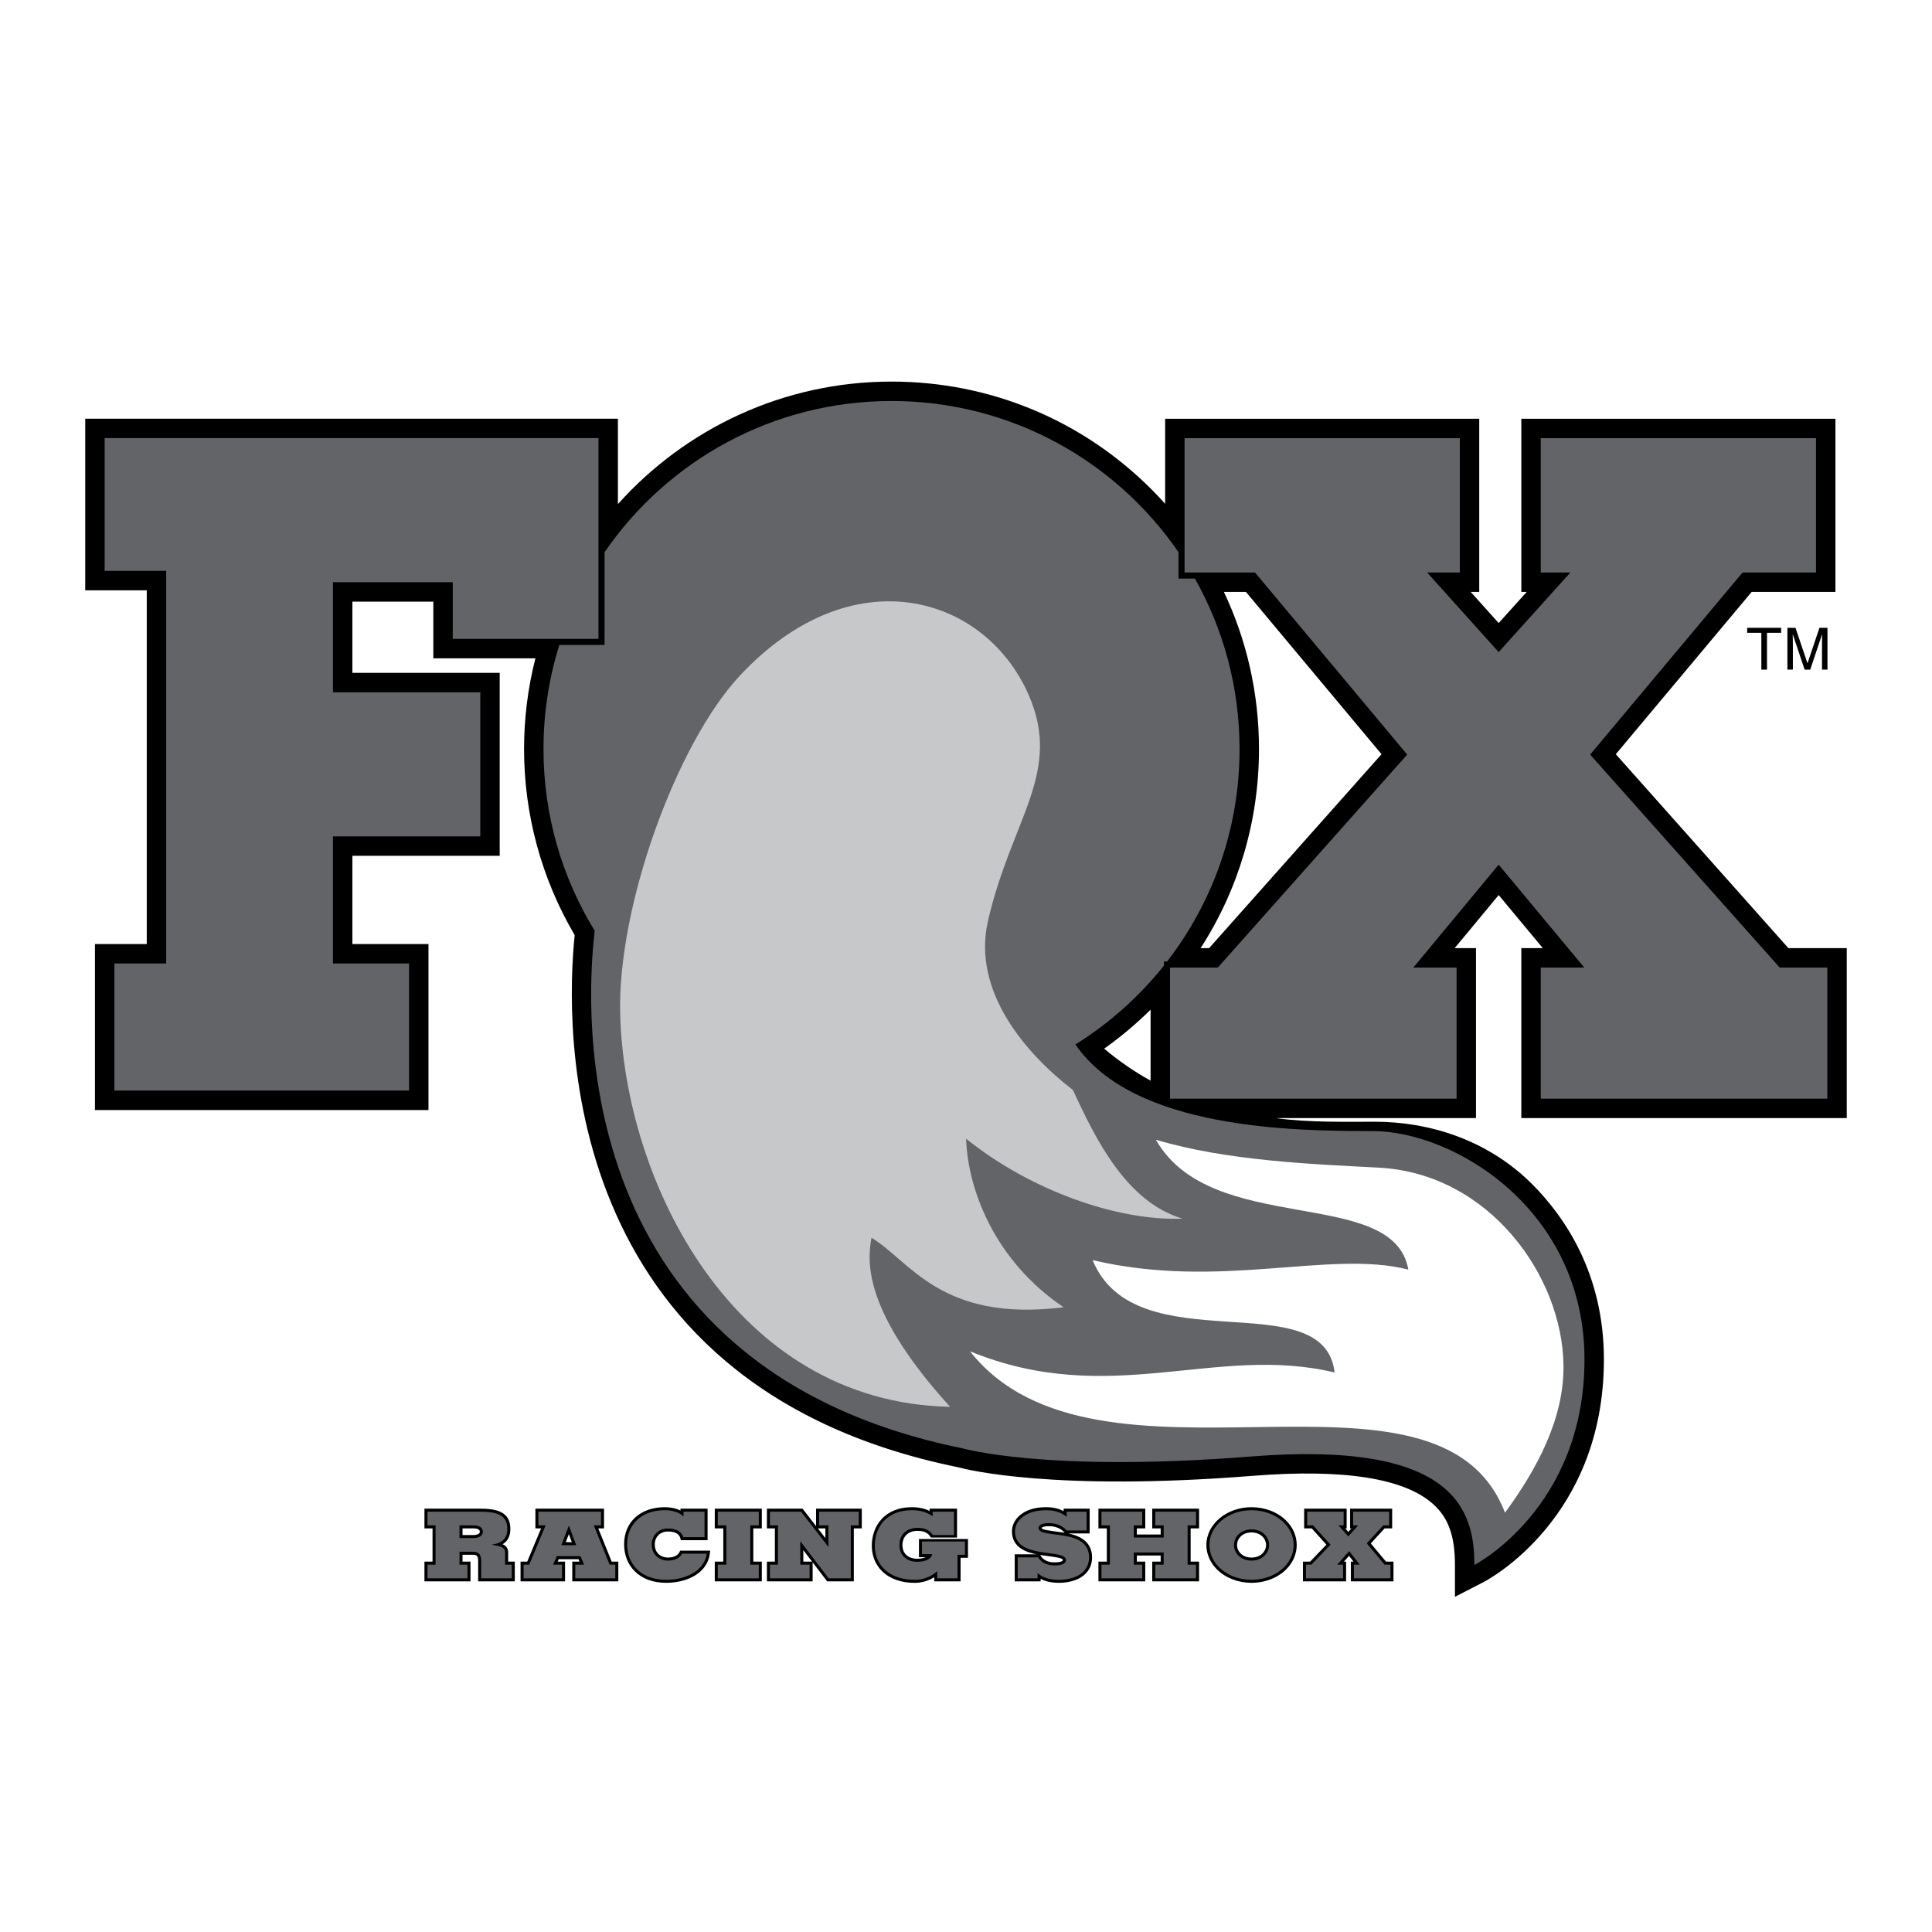 <?xml version="1.0" encoding="utf-8"?>
<!-- Generator: Adobe Illustrator 13.0.0, SVG Export Plug-In . SVG Version: 6.00 Build 14948)  -->
<!DOCTYPE svg PUBLIC "-//W3C//DTD SVG 1.0//EN" "http://www.w3.org/TR/2001/REC-SVG-20010904/DTD/svg10.dtd">
<svg version="1.0" id="Layer_1" xmlns="http://www.w3.org/2000/svg" xmlns:xlink="http://www.w3.org/1999/xlink" x="0px" y="0px"
	 width="192.756px" height="192.756px" viewBox="0 0 192.756 192.756" enable-background="new 0 0 192.756 192.756"
	 xml:space="preserve">
<g>
	<polygon fill-rule="evenodd" clip-rule="evenodd" fill="#FFFFFF" points="0,0 192.756,0 192.756,192.756 0,192.756 0,0 	"/>
	<path fill-rule="evenodd" clip-rule="evenodd" d="M151.784,111.553h32.468v-16.96h-5.826L161.21,75.247l13.553-16.192h8.358V41.779
		h-31.337v17.276h0.539l-2.8,3.107l-2.792-3.107h0.853V41.779h-31.337v8.486c-0.445-0.495-0.901-0.982-1.376-1.456
		c-6.925-6.925-16.131-10.738-25.923-10.738c-10.834,0-20.582,4.728-27.299,12.224v-8.523H8.504v17.123h6.138v35.295H9.474v16.558
		h33.275V94.188h-7.592v-8.803h14.699V67.132H35.157v-7.107h8.076v5.654h10.186c-0.739,2.897-1.133,5.93-1.133,9.054
		c0,6.547,1.748,12.949,5.051,18.564c-0.912,8.811-2.074,44.859,38.25,53.092c0.902,0.246,9.615,2.426,29.374,0.857
		c9.149-0.727,15.237,0.244,18.093,2.881c1.477,1.365,2.107,3.162,2.107,6.01v3.178l2.825-1.455
		c0.491-0.252,12.036-6.377,12.036-22.238c0-8.527-3.895-14.213-7.161-17.479c-4.463-4.463-10.328-6.227-15.696-6.227
		c-2.611,0-6.713,0.09-9.853-0.363h19.948v-16.96h-2.124l4.388-5.293l4.401,5.293h-2.142V111.553L151.784,111.553z"/>
	<polygon fill-rule="evenodd" clip-rule="evenodd" fill="#636467" points="59.71,63.74 59.71,43.709 10.442,43.709 10.442,56.956 
		16.581,56.956 16.581,96.127 11.412,96.127 11.412,108.807 40.811,108.807 40.811,96.127 33.219,96.127 33.219,83.447 
		47.918,83.447 47.918,69.07 33.219,69.07 33.219,58.086 45.172,58.086 45.172,63.74 59.71,63.74 	"/>
	<polygon fill-rule="evenodd" clip-rule="evenodd" fill="#636467" points="177.557,96.531 158.649,75.286 173.857,57.117 
		181.183,57.117 181.183,43.718 153.722,43.718 153.722,57.117 156.678,57.117 149.522,65.061 142.383,57.117 145.646,57.117 
		145.646,43.718 118.185,43.718 118.185,57.117 125.213,57.117 140.396,75.286 121.506,96.531 116.731,96.531 116.731,109.615 
		145.322,109.615 145.322,96.531 141.012,96.531 149.522,86.265 158.059,96.531 153.722,96.531 153.722,109.615 182.313,109.615 
		182.313,96.531 177.557,96.531 	"/>
	<path fill-rule="evenodd" clip-rule="evenodd" fill="#636467" d="M136.923,112.846c-7.791,0-23.812-0.15-29.627-8.639
		c3.374-2.104,6.361-4.771,8.829-7.87v-0.412h0.318c4.529-5.863,7.228-13.211,7.228-21.193c0-6.182-1.623-11.982-4.455-17.01h-1.031
		h-0.605v-0.606v-2.025c-6.26-9.107-16.746-15.083-28.631-15.083c-11.886,0-22.373,5.976-28.632,15.083v8.648v0.606H59.71h-3.904
		c-1.027,3.28-1.582,6.769-1.582,10.387c0,6.647,1.871,12.857,5.111,18.136c-0.928,7.8-2.943,43.591,36.72,51.638
		c0,0,8.399,2.424,28.753,0.809s22.292,5.33,22.292,10.822c0,0,10.984-5.654,10.984-20.516S145.161,112.846,136.923,112.846
		L136.923,112.846z"/>
	<path fill-rule="evenodd" clip-rule="evenodd" fill="#FFFFFF" d="M150.153,150.922c-6.663-17.361-40.692-0.059-53.376-16.102
		c13.968,5.723,24.511-0.738,36.379,2.115c-1.069-9.072-19.844-0.748-24.146-11.213c12.741,3.008,23.639-1.064,31.5,0.947
		c-1.473-8.422-19.652-3.184-25.187-12.957c7.078,2.115,15.636,2.434,22.233,2.785c11.017,0.576,18.327,10.809,18.433,19.73
		C156.054,141.598,153.292,146.631,150.153,150.922L150.153,150.922z"/>
	<path fill-rule="evenodd" clip-rule="evenodd" fill="#C6C8CA" d="M94.791,140.359c-21.641-0.43-32.504-22.51-32.917-39.238
		c-0.264-10.747,5.63-26.951,11.939-33.708c11.177-11.978,24.422-8.052,28.796,1.87c3.442,7.807-1.713,12.424-4.044,22.625
		c-1.598,6.997,3.788,13.243,8.479,16.836c2.274,4.932,5.335,11.176,10.939,12.84c-6.47,0.258-15.17-2.803-21.593-7.971
		c0.167,5.059,2.826,12.156,9.726,16.812c-12.266,1.537-15.318-4.643-19.166-6.928C86.467,125.998,86.264,130.971,94.791,140.359
		L94.791,140.359z"/>
	<polygon fill-rule="evenodd" clip-rule="evenodd" points="174.318,62.636 177.707,62.636 177.707,63.136 176.294,63.136 
		176.294,66.809 175.73,66.809 175.73,63.136 174.318,63.136 174.318,62.636 	"/>
	<path fill-rule="evenodd" clip-rule="evenodd" d="M181.782,66.809v-2.464c0-0.122,0.012-0.651,0.012-1.041h-0.012l-1.175,3.505
		h-0.558l-1.174-3.499h-0.012c0,0.383,0.012,0.913,0.012,1.035v2.464h-0.546v-4.173h0.808l1.191,3.528h0.012l1.186-3.528h0.802
		v4.173H181.782L181.782,66.809z"/>
	<path fill-rule="evenodd" clip-rule="evenodd" d="M50.698,155.803v-0.93c0-0.438-0.244-0.67-0.551-0.805
		c0.516-0.314,0.771-0.814,0.771-1.516c0-0.594-0.159-1.043-0.486-1.369c-0.459-0.459-1.234-0.664-2.513-0.664h-5.572v1.969h0.807
		v3.314h-0.807v1.969h4.594v-1.969h-0.795v-0.682h1.034c0.193,0,0.328,0.037,0.401,0.111c0.086,0.086,0.124,0.25,0.124,0.533v2.006
		h3.655v-1.969H50.698L50.698,155.803z"/>
	<polygon fill-rule="evenodd" clip-rule="evenodd" points="61.027,155.803 59.691,152.488 60.264,152.488 60.264,150.52 
		53.417,150.52 53.417,152.488 53.983,152.488 52.601,155.803 51.936,155.803 51.936,157.771 56.375,157.771 56.375,155.803 
		55.643,155.803 55.744,155.562 57.715,155.562 57.816,155.803 57.095,155.803 57.095,157.771 61.689,157.771 61.689,155.803 
		61.027,155.803 	"/>
	<path fill-rule="evenodd" clip-rule="evenodd" d="M67.866,154.709l-0.085,0.16c-0.231,0.439-0.775,0.52-1.078,0.529
		c-0.384,0.014-0.762-0.121-1.011-0.361c-0.244-0.234-0.366-0.561-0.366-0.965c0-0.348,0.128-0.668,0.361-0.902
		c0.242-0.242,0.569-0.369,0.948-0.369c0.342,0,0.618,0.053,0.821,0.158c0.222,0.111,0.351,0.266,0.412,0.484l0.061,0.223h2.666
		v-3.146h-2.705v0.189c-0.569-0.297-1.252-0.336-1.575-0.336c-2.421,0-4.048,1.482-4.048,3.689c0,1.078,0.365,2.012,1.057,2.703
		c0.754,0.756,1.842,1.154,3.146,1.154c1.959,0,4.062-0.887,4.343-2.867l0.049-0.344H67.866L67.866,154.709z"/>
	<polygon fill-rule="evenodd" clip-rule="evenodd" points="71.313,150.52 71.313,152.488 72.164,152.488 72.164,155.803 
		71.313,155.803 71.313,157.771 76.006,157.771 76.006,155.803 75.156,155.803 75.156,152.488 76.006,152.488 76.006,150.52 
		71.313,150.52 	"/>
	<polygon fill-rule="evenodd" clip-rule="evenodd" points="81.42,150.52 81.42,152.26 80.071,150.52 76.515,150.52 76.515,152.488 
		77.311,152.488 77.311,155.803 76.515,155.803 76.515,157.771 81.076,157.771 81.076,155.875 82.523,157.771 85.186,157.771 
		85.186,152.488 85.981,152.488 85.981,150.52 81.42,150.52 	"/>
	<polygon fill-rule="evenodd" clip-rule="evenodd" fill="#FFFFFF" points="82.349,152.488 82.349,153.455 81.598,152.488 
		82.349,152.488 	"/>
	<polygon fill-rule="evenodd" clip-rule="evenodd" fill="#FFFFFF" points="80.148,155.803 80.148,154.66 81.021,155.803 
		80.148,155.803 	"/>
	<path fill-rule="evenodd" clip-rule="evenodd" d="M91.684,153.545v1.814h0.677c-0.226,0.104-0.53,0.158-0.827,0.158
		c-0.479,0-0.871-0.139-1.133-0.398c-0.238-0.24-0.364-0.572-0.364-0.965c0-0.406,0.137-0.768,0.386-1.016
		c0.263-0.264,0.651-0.402,1.123-0.402c0.315,0,0.573,0.045,0.766,0.137c0.224,0.105,0.383,0.244,0.483,0.426l0.086,0.104h2.602
		v-2.883h-2.738v0.227c-0.52-0.256-1.086-0.373-1.773-0.373c-2.758,0-3.993,1.928-3.993,3.838c0,0.996,0.347,1.869,1.003,2.525
		c0.774,0.773,1.903,1.184,3.266,1.184c0.712,0,1.369-0.191,1.962-0.562v0.414h2.627v-2.348h0.74v-1.879H91.684L91.684,153.545z"/>
	<path fill-rule="evenodd" clip-rule="evenodd" d="M106.6,152.994h2.116v-2.475h-2.595v0.248c-0.511-0.277-1.066-0.395-1.796-0.395
		c-2.208,0-3.363,1.213-3.363,2.41c0,1.668,1.53,2.115,2.463,2.293h-2.187v2.695h2.583v-0.248c0.48,0.262,1.087,0.396,1.818,0.396
		c1.135,0,2.081-0.322,2.664-0.904c0.429-0.43,0.654-0.994,0.654-1.637C108.958,153.68,107.502,153.184,106.6,152.994L106.6,152.994
		z"/>
	<path fill-rule="evenodd" clip-rule="evenodd" fill="#FFFFFF" d="M103.782,155.139c0.275,0.045,0.545,0.08,0.807,0.115
		c0.544,0.07,1.455,0.189,1.455,0.383c0,0.146-0.323,0.24-0.824,0.24c-0.644,0-1.122-0.213-1.386-0.652L103.782,155.139
		L103.782,155.139z"/>
	<path fill-rule="evenodd" clip-rule="evenodd" fill="#FFFFFF" d="M106.212,152.922c-0.008-0.002-0.018-0.004-0.024-0.004
		c-0.301-0.051-0.595-0.088-0.878-0.123c-0.485-0.061-1.389-0.174-1.389-0.352c0-0.008,0-0.012,0.014-0.025
		c0.072-0.072,0.309-0.15,0.655-0.15c0.386,0,0.7,0.055,0.963,0.168c0.257,0.111,0.463,0.26,0.631,0.453L106.212,152.922
		L106.212,152.922z"/>
	<polygon fill-rule="evenodd" clip-rule="evenodd" points="114.959,150.52 114.959,152.488 115.799,152.488 115.799,153.098 
		113.422,153.098 113.422,152.488 114.262,152.488 114.262,150.52 109.591,150.52 109.591,152.488 110.43,152.488 110.43,155.803 
		109.591,155.803 109.591,157.771 114.262,157.771 114.262,155.803 113.422,155.803 113.422,155.193 115.799,155.193 
		115.799,155.803 114.959,155.803 114.959,157.771 119.631,157.771 119.631,155.803 118.791,155.803 118.791,152.488 
		119.631,152.488 119.631,150.52 114.959,150.52 	"/>
	<path fill-rule="evenodd" clip-rule="evenodd" d="M124.862,150.373c-2.481,0-4.501,1.691-4.501,3.773
		c0,0.891,0.372,1.754,1.049,2.43c0.854,0.854,2.112,1.344,3.452,1.344c1.347,0,2.609-0.49,3.465-1.346
		c0.676-0.676,1.047-1.539,1.047-2.428c0-0.891-0.371-1.754-1.047-2.428C127.472,150.863,126.209,150.373,124.862,150.373
		L124.862,150.373z"/>
	<polygon fill-rule="evenodd" clip-rule="evenodd" points="138.281,155.803 136.764,153.988 138.141,152.488 138.896,152.488 
		138.896,150.52 134.7,150.52 134.7,152.488 134.83,152.488 134.52,152.834 134.214,152.488 134.355,152.488 134.355,150.52 
		130.115,150.52 130.115,152.488 130.869,152.488 132.335,154.111 130.709,155.803 129.993,155.803 129.993,157.771 134.3,157.771 
		134.3,155.803 134.082,155.803 134.591,155.227 135.043,155.803 134.777,155.803 134.777,157.771 139.028,157.771 139.028,155.803 
		138.281,155.803 	"/>
	<polygon fill-rule="evenodd" clip-rule="evenodd" fill="#636467" points="52.239,157.469 52.239,156.107 52.802,156.107 
		54.438,152.186 53.719,152.186 53.719,150.822 59.961,150.822 59.961,152.186 59.243,152.186 60.823,156.107 61.386,156.107 
		61.386,157.469 57.398,157.469 57.398,156.107 58.271,156.107 57.917,155.26 55.542,155.26 55.188,156.107 56.072,156.107 
		56.072,157.469 52.239,157.469 	"/>
	<path fill-rule="evenodd" clip-rule="evenodd" fill="#636467" d="M68.159,153.363c-0.088-0.322-0.287-0.533-0.563-0.672
		c-0.265-0.139-0.596-0.193-0.961-0.193c-0.961,0-1.613,0.709-1.613,1.574c0,1.178,0.917,1.656,1.69,1.629
		c0.585-0.018,1.094-0.23,1.337-0.689h2.463c-0.243,1.711-2.088,2.605-4.043,2.605c-2.519,0-3.9-1.557-3.9-3.555
		c0-1.887,1.359-3.387,3.746-3.387c0.641,0,1.436,0.156,1.856,0.615h0.022v-0.469h2.099v2.541H68.159L68.159,153.363z"/>
	<polygon fill-rule="evenodd" clip-rule="evenodd" fill="#636467" points="75.704,157.469 71.616,157.469 71.616,156.107 
		72.467,156.107 72.467,152.186 71.616,152.186 71.616,150.822 75.704,150.822 75.704,152.186 74.853,152.186 74.853,156.107 
		75.704,156.107 75.704,157.469 	"/>
	<polygon fill-rule="evenodd" clip-rule="evenodd" fill="#636467" points="76.818,150.822 79.923,150.822 82.629,154.311 
		82.651,154.311 82.651,152.186 81.724,152.186 81.724,150.822 85.678,150.822 85.678,152.186 84.883,152.186 84.883,157.469 
		82.673,157.469 79.856,153.777 79.867,153.777 79.846,153.777 79.846,156.107 80.773,156.107 80.773,157.469 76.818,157.469 
		76.818,156.107 77.614,156.107 77.614,152.186 76.818,152.186 76.818,150.822 	"/>
	<path fill-rule="evenodd" clip-rule="evenodd" fill="#636467" d="M95.533,157.469h-2.022v-0.709
		c-0.619,0.535-1.358,0.857-2.265,0.857c-2.441,0-3.966-1.4-3.966-3.406c0-1.879,1.205-3.535,3.69-3.535
		c0.795,0,1.436,0.156,2.077,0.598v-0.451h2.132v2.33h-2.121c-0.144-0.258-0.365-0.434-0.619-0.553
		c-0.254-0.119-0.563-0.166-0.895-0.166c-1.215,0-1.812,0.801-1.812,1.721c0,0.939,0.63,1.666,1.801,1.666
		c0.674,0,1.381-0.229,1.47-0.764h-1.017v-1.262h4.286v1.326h-0.74V157.469L95.533,157.469z"/>
	<path fill-rule="evenodd" clip-rule="evenodd" fill="#636467" d="M106.413,152.691c-0.199-0.23-0.442-0.404-0.74-0.535
		c-0.298-0.127-0.651-0.191-1.083-0.191c-0.441,0-0.972,0.119-0.972,0.479c0,1.158,5.037-0.084,5.037,2.936
		c0,1.473-1.303,2.238-3.016,2.238c-0.763,0-1.58-0.158-2.121-0.682v0.533h-1.978v-2.09h2.033c0.331,0.553,0.917,0.801,1.646,0.801
		c0.52,0,1.127-0.092,1.127-0.543c0-0.588-1.271-0.588-2.541-0.801c-1.271-0.211-2.541-0.625-2.541-2.053
		c0-1.076,1.094-2.107,3.061-2.107c0.851,0,1.458,0.156,2.099,0.652v-0.506h1.988v1.869H106.413L106.413,152.691z"/>
	<polygon fill-rule="evenodd" clip-rule="evenodd" fill="#636467" points="109.894,157.469 109.894,156.107 110.733,156.107 
		110.733,152.186 109.894,152.186 109.894,150.822 113.959,150.822 113.959,152.186 113.119,152.186 113.119,153.4 116.102,153.4 
		116.102,152.186 115.263,152.186 115.263,150.822 119.327,150.822 119.327,152.186 118.488,152.186 118.488,156.107 
		119.327,156.107 119.327,157.469 115.263,157.469 115.263,156.107 116.102,156.107 116.102,154.891 113.119,154.891 
		113.119,156.107 113.959,156.107 113.959,157.469 109.894,157.469 	"/>
	<path fill-rule="evenodd" clip-rule="evenodd" fill="#636467" d="M120.664,154.146c0-1.926,1.867-3.471,4.198-3.471
		c2.342,0,4.209,1.545,4.209,3.471c0,1.924-1.867,3.471-4.209,3.471C122.531,157.617,120.664,156.07,120.664,154.146
		L120.664,154.146z"/>
	<path fill-rule="evenodd" clip-rule="evenodd" d="M123.116,154.146c0,0.818,0.686,1.555,1.746,1.555
		c1.071,0,1.756-0.736,1.756-1.555c0-0.82-0.685-1.557-1.756-1.557C123.802,152.59,123.116,153.326,123.116,154.146L123.116,154.146
		z"/>
	<polygon fill-rule="evenodd" clip-rule="evenodd" fill="#636467" points="133.544,152.186 134.517,153.289 135.511,152.186 
		135.003,152.186 135.003,150.822 138.593,150.822 138.593,152.186 138.008,152.186 136.361,153.98 138.14,156.107 138.726,156.107 
		138.726,157.469 135.08,157.469 135.08,156.107 135.665,156.107 134.604,154.754 133.412,156.107 133.997,156.107 133.997,157.469 
		130.297,157.469 130.297,156.107 130.838,156.107 132.749,154.117 131.004,152.186 130.418,152.186 130.418,150.822 
		134.053,150.822 134.053,152.186 133.544,152.186 	"/>
	<path fill-rule="evenodd" clip-rule="evenodd" fill="#636467" d="M42.651,150.822h5.269c1.878,0,2.696,0.441,2.696,1.73
		c0,0.912-0.486,1.4-1.546,1.557v0.018c0.541,0.111,1.325,0.121,1.325,0.746v1.234h0.663v1.361h-3.049v-1.703
		c0-0.496-0.099-0.947-0.828-0.947h-1.337v1.289h0.795v1.361h-3.988v-1.361h0.806v-3.922h-0.806V150.822L42.651,150.822z"/>
	<path fill-rule="evenodd" clip-rule="evenodd" d="M45.844,153.455h1.403c0.542,0,0.928-0.248,0.928-0.625
		c0-0.443-0.387-0.645-0.928-0.645h-1.403V153.455L45.844,153.455z"/>
	<polygon fill-rule="evenodd" clip-rule="evenodd" points="57.486,154.164 56.769,152.24 56.746,152.24 56.006,154.164 
		57.486,154.164 	"/>
	<polygon fill-rule="evenodd" clip-rule="evenodd" fill="#FFFFFF" points="56.753,153.066 57.05,153.861 56.447,153.861 
		56.753,153.066 	"/>
	<path fill-rule="evenodd" clip-rule="evenodd" fill="#FFFFFF" d="M124.862,155.398c-0.436,0-0.822-0.146-1.09-0.414
		c-0.228-0.227-0.353-0.525-0.353-0.838c0-0.314,0.125-0.611,0.353-0.84c0.268-0.268,0.654-0.414,1.09-0.414
		c0.441,0,0.833,0.148,1.102,0.416c0.227,0.229,0.353,0.525,0.353,0.838C126.316,154.754,125.807,155.398,124.862,155.398
		L124.862,155.398z"/>
	<path fill-rule="evenodd" clip-rule="evenodd" fill="#FFFFFF" d="M47.247,153.152h-1.1v-0.664h1.1c0.258,0,0.46,0.055,0.556,0.148
		c0.03,0.031,0.07,0.084,0.07,0.193C47.872,153.041,47.558,153.152,47.247,153.152L47.247,153.152z"/>
	<path fill-rule="evenodd" clip-rule="evenodd" fill="#FFFFFF" d="M110.162,104.625c1.664-1.178,3.209-2.482,4.631-3.889v7.08
		C113.227,106.949,111.675,105.9,110.162,104.625L110.162,104.625z"/>
	<path fill-rule="evenodd" clip-rule="evenodd" fill="#FFFFFF" d="M120.635,94.593h-0.849c3.754-5.813,5.823-12.66,5.823-19.86
		c0-5.512-1.209-10.839-3.5-15.677h2.197l13.53,16.191L120.635,94.593L120.635,94.593z"/>
</g>
</svg>
